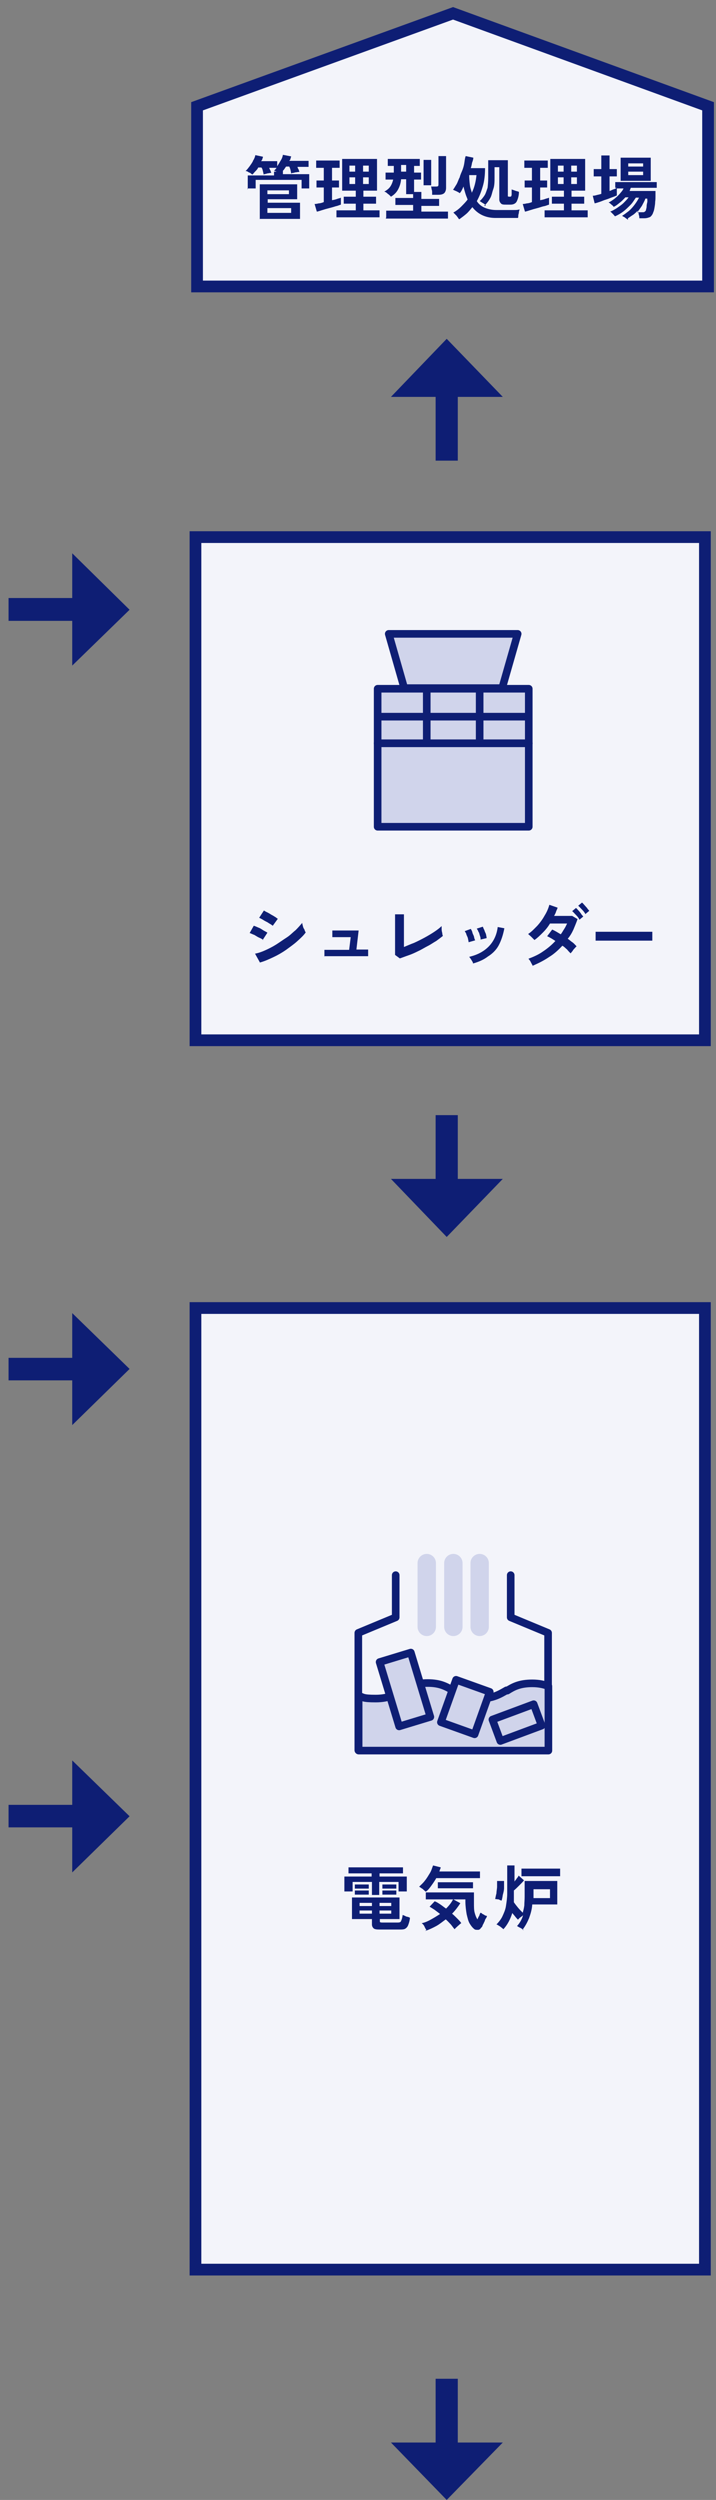 <?xml version="1.0" encoding="UTF-8"?> <svg xmlns="http://www.w3.org/2000/svg" id="_レイヤー_1" version="1.1" viewBox="0 0 226 788"><rect x="0" y="0" width="226" height="788" fill="#808080" stroke="none"/><defs><style> .st0, .st1, .st2, .st3, .st4 { fill: #d0d4eb; } .st5 { fill: #f3f4fa; stroke-miterlimit: 10; stroke-width: 3.7px; } .st5, .st6, .st1, .st2, .st3, .st4 { stroke: #0e1e74; } .st6 { fill: none; } .st6, .st1, .st2, .st3, .st4 { stroke-linecap: round; stroke-linejoin: round; } .st6, .st4 { stroke-width: 2.4px; } .st1 { stroke-width: 2.4px; } .st7 { fill: #0e1e74; } .st2 { stroke-width: 2.4px; } .st3 { stroke-width: 2.4px; } </style></defs><polygon class="st5" points="143 4.2 62.2 33.5 62.2 90.3 223.5 90.3 223.5 33.5 143 4.2"></polygon><rect class="st5" x="61.7" y="169.3" width="160.8" height="158.6"></rect><rect class="st5" x="61.7" y="412.3" width="160.8" height="303.1"></rect><g><path class="st7" d="M83.1,296.3c-.2-.2-.7-.5-1.2-.7-.5-.2-1.1-.6-1.6-.9-.6-.2-1.1-.5-1.5-.6l1.3-2.3c.4.1,1,.4,1.5.6.6.2,1.1.6,1.6.9s1,.5,1.2.7l-1.5,2.3h.1ZM82,303.3l-1.5-2.7c1.1-.2,2.2-.6,3.3-1.1s2.3-1.1,3.4-1.8,2.2-1.5,3.3-2.2c1.1-.7,1.9-1.6,2.8-2.3.9-.9,1.5-1.6,2.1-2.3,0,.2.1.6.2,1s.2.7.5,1.1c.1.4.2.6.4.9-.7,1-1.6,1.8-2.7,2.8-1.1,1-2.3,1.8-3.5,2.7-1.3.9-2.7,1.7-4,2.3-1.5.7-2.8,1.3-4.3,1.7ZM86.1,291.8c-.2-.1-.5-.4-.9-.6s-.7-.5-1.2-.7c-.4-.2-.9-.5-1.2-.7-.4-.2-.7-.4-1-.5l1.5-2.3c.2.1.6.4,1.1.6.4.2.9.5,1.2.7.4.2.9.5,1.2.7.4.2.6.5.9.6l-1.6,2.2h0Z"></path><path class="st7" d="M102.4,301.5v-2.1h7.8l.5-4h-5.8v-2.1h8.3l-.7,6h3.7v2.1h-13.8.1Z"></path><path class="st7" d="M126.2,302.1l-1.5-1.1v-12.8h2.8v10.3c1-.4,2.1-.9,3.2-1.3,1.1-.5,2.3-1.1,3.4-1.7s2.1-1.2,3-1.8,1.7-1.2,2.3-1.8v1c0,.4.1.9.2,1.2,0,.4.1.7.2.9-.6.5-1.3,1-2.1,1.6-.9.5-1.7,1.1-2.7,1.6s-1.9,1.1-3,1.6c-1,.5-2.1,1-3,1.3s-1.9.7-2.8,1h-.1Z"></path><path class="st7" d="M147.9,296.9c0-.2-.1-.6-.2-1.1s-.4-.9-.5-1.3c-.1-.5-.4-.7-.5-1l1.9-.7c.1.2.4.6.5,1.1s.4.9.5,1.3c.1.5.2.9.4,1.2l-2.1.6h0ZM149.3,303.7c0-.4-.2-.6-.5-1.1-.2-.4-.5-.7-.7-1,2.6-.6,4.6-1.7,6.1-3.2,1.6-1.6,2.6-3.7,2.9-6.2l2.1.4c-.4,2.1-1,3.9-1.8,5.4s-2.1,2.7-3.4,3.5c-1.3,1-2.9,1.7-4.7,2.2h.1ZM151.7,296.1c0-.2,0-.6-.2-1.1s-.2-1-.5-1.3c-.1-.5-.4-.7-.5-1l1.9-.6c.1.2.2.6.5,1.1.1.5.4.9.5,1.3.1.5.2.9.2,1.2l-2.1.5h.1Z"></path><path class="st7" d="M168.2,304.5c-.2-.4-.5-.9-.7-1.3-.2-.5-.5-.7-.7-1,1.6-.6,3.2-1.3,4.6-2.3,1.5-1,2.8-2.1,3.9-3.3-.9-.6-1.7-1.1-2.6-1.5l1.6-2.1c.9.4,1.7.9,2.7,1.5.4-.5.7-1.1,1.1-1.7.4-.6.6-1.1.9-1.7h-5.4c-.6,1-1.3,1.9-2.2,2.8s-1.7,1.7-2.7,2.4l-1-1c-.4-.4-.7-.6-1-.9,1.1-.7,1.9-1.6,2.9-2.6.9-1,1.7-2.1,2.3-3.2.7-1.1,1.2-2.3,1.5-3.4l2.6.9c-.1.5-.4.9-.5,1.3s-.4.9-.6,1.3h5.7l1.7,1c-.4,1.2-.9,2.3-1.3,3.3-.5,1.1-1.1,2.1-1.8,2.9.6.4,1.1.9,1.6,1.2.5.4.9.9,1.2,1.2-.2.1-.4.4-.6.6s-.5.5-.7.9c-.2.2-.4.5-.6.7-.4-.4-.7-.7-1.1-1.2-.5-.4-.9-.9-1.5-1.2-1.2,1.3-2.6,2.6-4.1,3.5-1.6,1.1-3.2,1.9-5,2.7h-.1ZM182.9,289.9c-.2-.5-.6-1-1.1-1.5s-.9-1-1.2-1.2l1.2-1c.2.1.5.5.7.7.4.4.6.7.9,1.1.2.4.5.6.7.9l-1.2,1h0ZM184.8,288.2c-.2-.5-.6-1-1.1-1.5s-.9-1-1.2-1.2l1.2-1c.2.1.5.5.7.7s.6.7.9,1c.2.4.5.6.7.9l-1.2,1h0Z"></path><path class="st7" d="M188,296.5v-2.8h17.9v2.8h-17.9Z"></path></g><g><path class="st7" d="M78.2,59.8v-4.5h8.3v-1.2h.9c-.1,0-.4-.1-.5-.2s-.2,0-.4-.1c.1-.1.2-.2.4-.4.1-.1.2-.2.4-.5h-2.3c0,.2.2.6.4.9,0,.2.2.5.2.7-.2,0-.5,0-.7.1-.4,0-.6.1-1,.2s-.5.1-.7.2c0-.2-.1-.6-.2-1s-.2-.9-.5-1.2h-1c-.2.5-.6.9-.9,1.2s-.6.7-.9,1c-.1,0-.4-.2-.6-.4s-.6-.2-.9-.5c-.2-.1-.5-.2-.7-.2.5-.4.9-1,1.3-1.5.4-.6.9-1.2,1.1-1.8.4-.6.6-1.2.7-1.7l2.4.5c0,.2-.1.5-.2.7,0,.2-.2.5-.4.7h5.1v1.6c.4-.6.7-1.1,1.1-1.8.4-.6.6-1.2.7-1.8l2.6.5c0,.2-.2.5-.2.7s-.2.5-.4.7h6.1v1.9h-3.5c0,.2.2.6.4.9,0,.2.2.5.2.7-.2,0-.5,0-.9.1-.4,0-.6.1-1,.2-.4,0-.5.1-.7.2,0-.2-.1-.6-.2-1.1-.1-.4-.2-.7-.4-1.1h-1c-.4.5-.6,1-1,1.3v1.1h8.3v4.5h-2.4v-2.7h-14.5v2.7h-2.6ZM82,69.1v-11h11.8v4.7h-9.3v1.1h10.2v5.1h-12.8ZM84.4,61.2h6.8v-1.2h-6.8v1.2ZM84.4,67.1h7.5v-1.5h-7.5v1.5Z"></path><path class="st7" d="M100,66.7l-.7-2.4c.4,0,.9-.1,1.3-.2.5,0,1.1-.2,1.6-.4v-4.6h-2.3v-2.2h2.3v-4h-2.4v-2.3h7.4v2.3h-2.4v4h2.2v2.2h-2.2v4c.6-.1,1.1-.2,1.6-.4s.9-.2,1.2-.4v2.2c-.4.1-1,.4-1.6.5-.6.2-1.3.4-2.1.6s-1.5.4-2.1.6c-.7.2-1.2.4-1.7.5h-.1ZM106.2,68.5v-2.2h6.1v-2.1h-3.8v-2.2h3.8v-1.9h-4.3v-10h11v10h-4.3v1.9h4v2.2h-4v2.1h5.1v2.2h-13.6ZM110.3,54.1h1.8v-1.9h-1.8v1.9ZM110.3,58h1.8v-2.1h-1.8v2.1ZM114.6,54.1h1.8v-1.9h-1.8v1.9ZM114.6,58h1.8v-2.1h-1.8v2.1Z"></path><path class="st7" d="M121.9,68.6v-2.2h8.5v-1.8h-5.6v-2.2h5.6v-1.2h-2.2v-4.7h-1.6c-.1,1.3-.5,2.4-1,3.3s-1.2,1.6-2.2,2.2c-.2-.2-.5-.6-1-.9-.4-.4-.7-.6-1.1-.7.9-.5,1.5-1,1.9-1.6s.7-1.3.9-2.2h-2.4v-2.2h2.6v-2.1h-1.9v-2.2h10.1v2.2h-1.8v2.1h2.2v2.2h-2.2v3.9h2.3v2.2h5.6v2.2h-5.6v1.8h8.4v2.2h-19.6v-.2ZM126.6,54.1h1.6v-2.1h-1.6v2.1ZM133.7,58.4v-8h2.4v8h-2.4ZM136.4,61.4v-.9c0-.4-.1-.6-.2-1,0-.4-.1-.6-.2-.7h1.6c.2,0,.5,0,.6-.1.1,0,.2-.2.2-.6v-8.9h2.4v10c0,.7-.2,1.3-.6,1.7-.5.4-1.1.5-1.9.5h-1.8Z"></path><path class="st7" d="M144.8,69c-.1-.2-.4-.6-.7-1-.4-.4-.7-.7-1-1,.9-.5,1.7-1.1,2.4-1.8s1.5-1.5,2.1-2.3c-.2-.6-.5-1.2-.7-1.9s-.4-1.3-.6-2.2c-.4.9-.7,1.6-1.2,2.1-.2-.2-.6-.4-1-.6-.5-.2-.9-.4-1.1-.5.4-.5.7-1.1,1.1-1.7.4-.7.6-1.5,1-2.2.2-.9.6-1.6.9-2.4s.5-1.6.6-2.4c.1-.7.2-1.5.4-1.9l2.4.5c0,.5-.2,1.1-.4,1.6-.1.6-.2,1.1-.4,1.7h4.5c0,2.1-.2,4-.7,5.7s-1.1,3.3-1.9,4.7c.7,1.1,1.7,1.8,2.8,2.2s2.2.6,3.4.6h5.5c.6,0,1.2,0,1.8-.2,0,.1-.1.4-.2.7,0,.4-.1.7-.2,1.1,0,.4,0,.6-.1.9h-7.1c-3,0-5.5-1.1-7.3-3.4-.6.7-1.2,1.5-1.9,2.1s-1.5,1.2-2.2,1.7h0ZM148.9,60.8c.9-1.8,1.3-3.7,1.5-5.6h-2.3c0,1.1.1,2.2.2,3,.1,1,.4,1.7.6,2.4h0ZM153.3,64.7c-.2-.2-.5-.5-.9-.7-.4-.2-.7-.5-1-.6.7-.6,1.2-1.3,1.6-1.9.4-.7.6-1.5.9-2.3.1-.9.2-1.9.2-3.2v-5.5h6.2v11.4s.2.1.5.1.4,0,.5-.1c.1,0,.2-.4.2-.6v-1.6c.2.1.6.2,1.1.4s.9.2,1.2.4c0,1.3-.4,2.4-.7,3s-1,1-1.9,1h-1.5c-.7,0-1.3,0-1.6-.4-.2-.2-.5-.6-.5-1.2v-10.2h-1.5v3.2c0,1.3,0,2.6-.4,3.7s-.5,2.1-1,2.9c-.5.9-1.1,1.7-1.9,2.4h.4Z"></path><path class="st7" d="M165.7,66.7l-.7-2.4c.4,0,.9-.1,1.3-.2.5,0,1.1-.2,1.6-.4v-4.6h-2.3v-2.2h2.3v-4h-2.4v-2.3h7.4v2.3h-2.4v4h2.2v2.2h-2.2v4c.6-.1,1.1-.2,1.6-.4s.9-.2,1.2-.4v2.2c-.4.1-1,.4-1.6.5s-1.3.4-2.1.6-1.5.4-2.1.6c-.7.2-1.2.4-1.7.5h-.1ZM171.9,68.5v-2.2h6.1v-2.1h-3.8v-2.2h3.8v-1.9h-4.3v-10h11v10h-4.3v1.9h4v2.2h-4v2.1h5.1v2.2h-13.6ZM176.1,54.1h1.8v-1.9h-1.8v1.9ZM176.1,58h1.8v-2.1h-1.8v2.1ZM180.3,54.1h1.8v-1.9h-1.8v1.9ZM180.3,58h1.8v-2.1h-1.8v2.1Z"></path><path class="st7" d="M198.2,69.3s-.2-.2-.5-.4-.5-.4-.7-.5c-.2-.1-.5-.2-.6-.4.7-.4,1.3-.9,2.1-1.5.7-.6,1.3-1.3,1.9-2.1s1-1.5,1.3-2.1h-1c-.5.7-1,1.6-1.7,2.3s-1.5,1.5-2.3,2.1-1.7,1.1-2.6,1.5c0-.1-.2-.2-.4-.5-.2-.2-.4-.4-.6-.6s-.4-.4-.5-.4c.6-.2,1.3-.6,2.1-1.1.7-.5,1.5-1,2.1-1.6s1.2-1.2,1.6-1.8h-1c-.6.6-1.1,1.2-1.8,1.7-.6.5-1.2,1-1.9,1.3-.1-.2-.4-.5-.7-.7-.4-.4-.6-.5-.9-.7.6-.2,1.2-.7,1.8-1.1.6-.5,1.2-1,1.7-1.6s1-1.1,1.2-1.7h-2.1v2.2c-.4.2-.9.4-1.5.6s-1.2.5-1.9.7c-.7.2-1.3.5-1.9.7-.6.2-1.2.4-1.7.5l-.6-2.4c.4,0,.9-.1,1.2-.2s1-.2,1.5-.4v-5.5h-2.4v-2.3h2.4v-4.3h2.6v4.3h2.3v2.3h-2.3v4.6c.4-.1.9-.4,1.2-.5.4-.1.7-.2,1-.5h-.4v-1.8h13.1v1.8h-8.2c0,.1-.1.2-.2.5,0,.1-.1.4-.2.5h8.2v1.6c0,.6,0,1.2-.1,1.8,0,.6-.1,1.2-.2,1.8s-.2,1.1-.4,1.5c-.2.7-.6,1.2-1,1.5-.5.2-1.1.4-1.8.4h-1.6c0-.4,0-.7-.2-1.2,0-.5-.2-.9-.4-1.1-.5.5-1,1-1.5,1.3s-1,.7-1.5,1v.4ZM195.9,57v-7.3h9.5v7.3h-9.5ZM198.3,52.5h4.7v-1h-4.7v1ZM198.3,55.2h4.7v-1.1h-4.7v1.1ZM201.1,66.9h1.6c.4,0,.6,0,.7-.1s.4-.2.5-.6c0-.2.2-.6.2-1.1s.1-.9.2-1.3,0-.9,0-1.2h-.6c-.2.7-.7,1.5-1.1,2.3-.5.7-1,1.5-1.6,2.1Z"></path></g><g><path class="st7" d="M117.4,597.3v-4.1h-6.1v3h-2.6v-4.7h8.6v-1h-7.3v-1.9h17.2v1.9h-7.4v1h8.6v4.7h-2.6v-3h-6.1v4.1h-2.6.1ZM119.7,608.2c-.9,0-1.5-.1-1.8-.4s-.5-.7-.5-1.2v-1.7h-6.3v-6.8h15v6.8h-6.2v.6c0,.2,0,.4.1.4,0,0,.2.1.6.1h4.9c.6,0,1-.1,1.1-.5.2-.4.4-1,.5-1.9.2.1.6.2,1.1.5.5.1.9.2,1.2.4-.1,1.1-.4,1.9-.6,2.4s-.6.9-1,1.1-1,.2-1.6.2h-6.5ZM112,595.3v-1.3h4.4v1.3h-4.4ZM112,597.2v-1.3h4.4v1.3h-4.4ZM113.5,600.8h3.9v-1h-3.9v1ZM113.5,603.2h3.9v-1h-3.9v1ZM119.8,600.8h3.7v-1h-3.7v1ZM119.8,603.2h3.7v-1h-3.7v1ZM120.7,595.3v-1.3h4.4v1.3h-4.4ZM120.7,597.2v-1.3h4.4v1.3h-4.4Z"></path><path class="st7" d="M134.4,596.3c-.2-.2-.6-.5-1-.9-.4-.2-.7-.5-1.1-.7.6-.6,1.3-1.2,1.8-1.9.6-.7,1.1-1.6,1.6-2.4s.7-1.7,1-2.4l2.4.6c0,.2-.1.5-.2.6,0,.2-.2.5-.2.7h12.8v2.1h-13.8c-.5.9-1,1.6-1.5,2.3s-1.1,1.5-1.7,1.9h-.1ZM134.6,608.4c-.1-.2-.4-.6-.6-1.1s-.6-.9-.9-1.1c1.1-.2,2.1-.7,3-1.2s1.9-1.1,2.8-1.7c-.6-.5-1.2-.9-1.7-1.3-.6-.4-1.1-.7-1.6-1l1.6-1.7c.6.2,1.2.6,1.8,1s1.2.9,1.8,1.3c1-1,1.7-1.9,2.2-2.9h-8.6v-2.2h15.2v3.3c0,1.2,0,2.2.2,3s.5,1.6.9,2.2c.2-.5.4-.9.6-1.2.1-.4.2-.7.4-.9.1,0,.4.2.6.4.2.1.5.2.7.4.2.1.5.2.7.2,0,.2-.1.5-.4.9s-.2.7-.5,1.1c-.1.4-.4.7-.5,1.1s-.4.6-.5.7c-.2.4-.6.6-.9.6-.4,0-.7,0-1-.1-.6-.4-1.1-1-1.6-1.8s-.7-1.8-1-3c-.2-1.2-.4-2.6-.4-4v-.7h-3.8l2.2,1.2c-.7,1.1-1.6,2.3-2.6,3.3.6.5,1.1,1,1.6,1.5.5.5,1,1,1.3,1.5-.4.2-.7.6-1.1.9-.4.4-.7.6-1,1-.4-.4-.7-.9-1.2-1.5-.5-.5-1-1.1-1.6-1.6-1,.7-1.9,1.5-3,2.1s-2.2,1.1-3.3,1.5h-.2ZM138.2,595.2v-1.9h11.1v1.9h-11.1Z"></path><path class="st7" d="M158.5,599.1c-.4,0-.7-.2-1.1-.4-.4,0-.7-.1-1.1-.1.1-.5.2-1.1.4-1.8,0-.7.2-1.5.2-2.1v-1.8h2.2v2.2c0,.7-.2,1.5-.4,2.2-.1.7-.2,1.3-.4,1.8h.1ZM165.4,608.4c-.4-.2-.7-.5-1.1-.7-.5-.2-.9-.5-1.1-.6,1-1.1,1.6-2.3,1.9-3.4-.2.2-.6.5-.9.7s-.5.5-.7.7c-.2-.2-.6-.6-.9-1s-.6-.7-.9-1.1c-.6,1.9-1.5,3.7-2.8,5.1-.2-.2-.6-.5-1.1-.9-.4-.2-.7-.5-1.1-.6.7-.7,1.5-1.7,1.9-2.6s.9-1.9,1.1-3.2.4-2.6.4-4v-8.8h2.3v5.1c.2-.4.5-.6.7-1,.2-.2.5-.6.6-.9l1.7,1.5c-.4.5-.9,1-1.5,1.6s-1.1,1.1-1.7,1.6v3.7c.4.6.9,1.2,1.3,1.7.5.6,1,1.1,1.5,1.6.2-.7.4-1.5.5-2.3,0-.9.1-1.7.1-2.7v-5h10.3v7.4h-7.9c-.1,1.6-.5,2.9-1,4.3-.5,1.2-1.1,2.4-2.1,3.7h.1ZM164.6,591.4v-2.4h12.2v2.4h-12.2ZM168.4,598.3h5.2v-2.8h-5.2v2.8Z"></path></g><g><polyline class="st6" points="124.9 496.5 124.9 509.8 113.1 514.7 113.1 551.7 173 551.7 173 514.7 161.2 509.8 161.2 496.5"></polyline><g><path class="st0" d="M134.7,489.8h0c1.6,0,2.9,1.3,2.9,2.9v20.1c0,1.6-1.3,2.9-2.9,2.9h0c-1.6,0-2.9-1.3-2.9-2.9v-20.1c0-1.6,1.3-2.9,2.9-2.9Z"></path><path class="st0" d="M143.1,489.8h0c1.6,0,2.9,1.3,2.9,2.9v20.1c0,1.6-1.3,2.9-2.9,2.9h0c-1.6,0-2.9-1.3-2.9-2.9v-20.1c0-1.6,1.3-2.9,2.9-2.9Z"></path><path class="st0" d="M151.4,489.8h0c1.6,0,2.9,1.3,2.9,2.9v20.1c0,1.6-1.3,2.9-2.9,2.9h0c-1.6,0-2.9-1.3-2.9-2.9v-20.1c0-1.6,1.3-2.9,2.9-2.9Z"></path></g><path class="st4" d="M159.9,532.8c-2.1,1.2-4.3,2.6-8.5,2.6s-6.5-1.2-8.5-2.6c-2.1-1.2-4-2.3-7.9-2.3s-6,1.1-7.9,2.3c-2.1,1.2-4.3,2.6-8.5,2.6s-3.9-.4-5.4-.9v17.3h59.9v-20.3c-1.3-.5-2.9-.9-5.1-.9-4,0-6,1.1-7.9,2.3h-.1Z"></path><rect class="st1" x="122.7" y="521.9" width="10.3" height="21.2" transform="translate(-149.3 60.2) rotate(-16.9)"></rect><rect class="st3" x="139.8" y="532.4" width="14.2" height="11.3" transform="translate(-409.2 495) rotate(-70.3)"></rect><rect class="st2" x="156.2" y="539.4" width="13.9" height="7.2" transform="translate(-179 90.9) rotate(-20.4)"></rect></g><g><polygon class="st4" points="166.9 234.3 119.2 234.3 119.2 225 119.2 217.1 166.9 217.1 166.9 234.3"></polygon><polygon class="st4" points="166.9 260.6 119.2 260.6 119.2 246.5 119.2 234.3 166.9 234.3 166.9 260.6"></polygon><line class="st6" x1="166.8" y1="225.9" x2="119.3" y2="225.9"></line><g><line class="st6" x1="134.7" y1="217.1" x2="134.7" y2="234.3"></line><line class="st6" x1="151.4" y1="217.1" x2="151.4" y2="234.3"></line></g><polygon class="st4" points="158.5 216.9 127.6 216.9 122.7 199.8 163.4 199.8 158.5 216.9"></polygon></g><polygon class="st7" points="22.8 188.5 2.7 188.5 2.7 195.7 22.8 195.7 22.8 209.8 40.9 192.2 22.8 174.4 22.8 188.5"></polygon><polygon class="st7" points="22.8 428 2.7 428 2.7 435.1 22.8 435.1 22.8 449.2 40.9 431.5 22.8 413.9 22.8 428"></polygon><polygon class="st7" points="22.8 568.9 2.7 568.9 2.7 576 22.8 576 22.8 590.2 40.9 572.5 22.8 554.9 22.8 568.9"></polygon><polygon class="st7" points="137.5 125.1 137.5 145.2 144.5 145.2 144.5 125.1 158.7 125.1 141 106.8 123.4 125.1 137.5 125.1"></polygon><polygon class="st7" points="137.5 371.6 137.5 351.5 144.5 351.5 144.5 371.6 158.7 371.6 141 389.9 123.4 371.6 137.5 371.6"></polygon><polygon class="st7" points="137.5 769.9 137.5 749.8 144.5 749.8 144.5 769.9 158.7 769.9 141 788 123.4 769.9 137.5 769.9"></polygon></svg> 